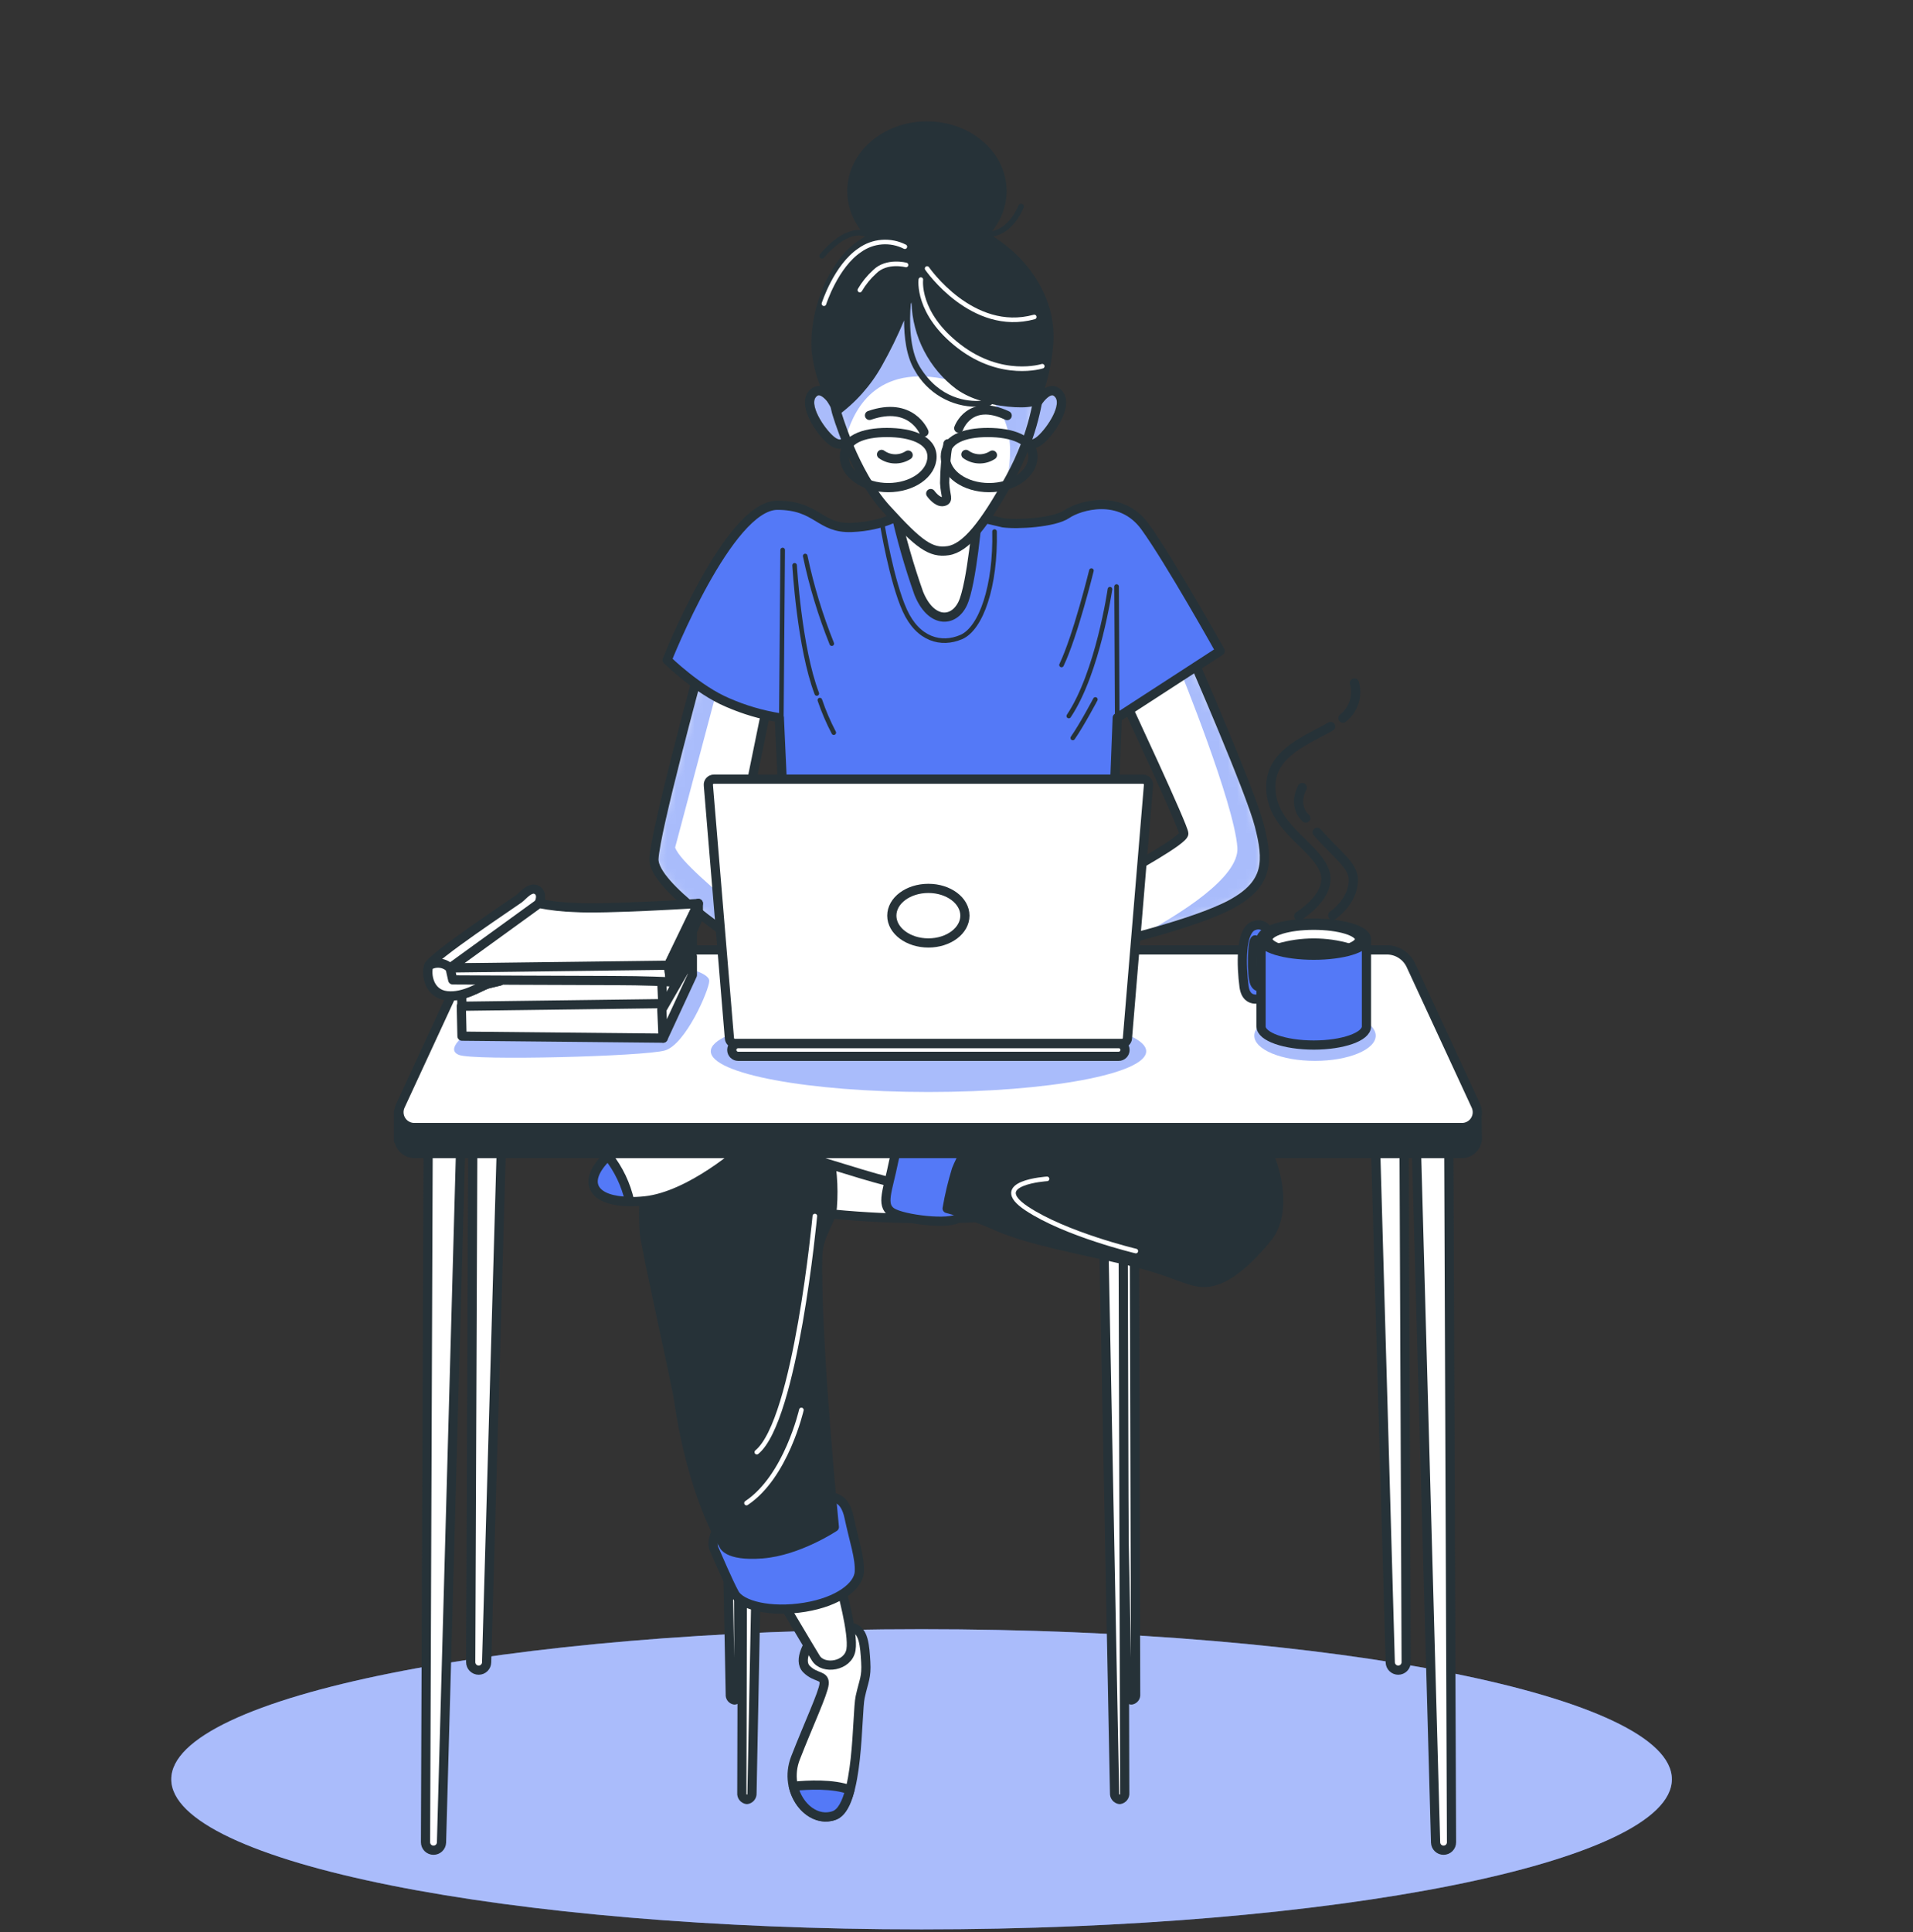 <svg width="208" height="210" viewBox="0 0 208 210" fill="none" xmlns="http://www.w3.org/2000/svg">
<rect x="0" y="0" width="208" height="210" fill="#333333" stroke="none"/>
<path d="M100.202 209.712C145.258 209.712 181.783 202.407 181.783 193.397C181.783 184.386 145.258 177.082 100.202 177.082C55.147 177.082 18.622 184.386 18.622 193.397C18.622 202.407 55.147 209.712 100.202 209.712Z" fill="#5479F7"/>
<path opacity="0.5" d="M100.202 209.712C145.258 209.712 181.783 202.407 181.783 193.397C181.783 184.386 145.258 177.082 100.202 177.082C55.147 177.082 18.622 184.386 18.622 193.397C18.622 202.407 55.147 209.712 100.202 209.712Z" fill="white"/>
<path d="M122.291 76.17C122.291 76.17 128.716 89.884 128.716 90.608C128.716 91.332 123.015 94.433 121.929 95.085C121.086 95.565 120.218 95.998 119.328 96.382L119.98 102.736C119.98 102.736 129.796 100.497 133.911 98.259C138.026 96.02 137.881 93.492 136.928 89.739C135.975 85.987 129.634 71.482 129.634 71.482L122.291 76.17Z" fill="white"/>
<mask id="mask0_157_1434" style="mask-type:luminance" maskUnits="userSpaceOnUse" x="119" y="71" width="19" height="32">
<path d="M122.291 76.17C122.291 76.17 128.717 89.884 128.717 90.608C128.717 91.332 123.015 94.433 121.929 95.085C121.087 95.565 120.219 95.998 119.329 96.382L119.98 102.736C119.98 102.736 129.797 100.497 133.912 98.259C138.027 96.02 137.882 93.492 136.929 89.739C135.975 85.987 129.634 71.482 129.634 71.482L122.291 76.17Z" fill="white"/>
</mask>
<g mask="url(#mask0_157_1434)">
<g style="mix-blend-mode:multiply" opacity="0.5">
<path d="M133.893 98.259C138.008 96.02 137.863 93.492 136.91 89.739C135.957 85.987 129.616 71.482 129.616 71.482L128.59 72.133L128.264 72.737C128.264 72.737 134.183 87.266 134.539 92.105C134.78 95.357 128.234 99.411 123.908 101.728C127.118 100.877 131.486 99.568 133.893 98.259Z" fill="#5479F7"/>
</g>
</g>
<path d="M122.291 76.17C122.291 76.17 128.716 89.884 128.716 90.608C128.716 91.332 123.015 94.433 121.929 95.085C121.086 95.565 120.218 95.998 119.328 96.382L119.98 102.736C119.98 102.736 129.796 100.497 133.911 98.259C138.026 96.02 137.881 93.492 136.928 89.739C135.975 85.987 129.634 71.482 129.634 71.482L122.291 76.17Z" stroke="#263238" stroke-linecap="round" stroke-linejoin="round"/>
<path d="M75.929 73.141C75.929 73.141 71.241 90.319 71.102 93.353C70.963 96.388 80.412 102.374 80.756 102.736C81.1 103.098 80.219 92.298 80.219 92.298L83.422 76.61L75.929 73.141Z" fill="white"/>
<mask id="mask1_157_1434" style="mask-type:luminance" maskUnits="userSpaceOnUse" x="71" y="73" width="13" height="30">
<path d="M75.929 73.141C75.929 73.141 71.241 90.319 71.102 93.353C70.963 96.388 80.412 102.374 80.756 102.736C81.1 103.098 80.219 92.298 80.219 92.298L83.422 76.61L75.929 73.141Z" fill="white"/>
</mask>
<g mask="url(#mask1_157_1434)">
<g style="mix-blend-mode:multiply" opacity="0.5">
<path d="M78.077 74.547L77.974 74.082L75.929 73.141C75.929 73.141 71.241 90.319 71.102 93.353C70.963 96.388 80.412 102.374 80.756 102.736C80.894 102.88 80.84 101.263 80.725 99.266C77.914 96.883 73.877 93.528 73.407 92.117" fill="#5479F7"/>
</g>
</g>
<path d="M75.929 73.141C75.929 73.141 71.241 90.319 71.102 93.353C70.963 96.388 80.412 102.374 80.756 102.736C81.1 103.098 80.219 92.298 80.219 92.298L83.422 76.61L75.929 73.141Z" stroke="#263238" stroke-linecap="round" stroke-linejoin="round"/>
<path d="M97.945 55.885C97.945 55.885 96.135 57.188 92.605 57.333C89.076 57.478 88.906 54.919 84.52 54.919C79.204 54.919 72.537 71.735 72.537 71.735C72.537 71.735 75.856 74.987 79.108 76.357C80.907 77.145 82.798 77.702 84.737 78.016L85.244 89.064H121.048L121.476 78.016L132.668 70.758C132.668 70.758 127.178 60.941 124.511 57.26C121.844 53.58 117.361 54.95 115.991 55.885C114.622 56.82 110.561 57.043 109.065 56.826C107.113 56.394 105.184 55.864 103.285 55.239C103.285 55.239 100.98 53.321 97.945 55.885Z" fill="#5479F7" stroke="#263238" stroke-linecap="round" stroke-linejoin="round"/>
<path d="M85.099 59.782L84.955 78.119" stroke="#263238" stroke-width="0.5" stroke-linecap="round" stroke-linejoin="round"/>
<path d="M86.397 61.448C86.397 61.448 86.904 70.396 88.81 75.379" stroke="#263238" stroke-width="0.5" stroke-linecap="round" stroke-linejoin="round"/>
<path d="M89.142 76.097C89.554 77.314 90.06 78.496 90.656 79.633" stroke="#263238" stroke-width="0.5" stroke-linecap="round" stroke-linejoin="round"/>
<path d="M87.549 60.434C88.234 63.688 89.201 66.875 90.439 69.961" stroke="#263238" stroke-width="0.5" stroke-linecap="round" stroke-linejoin="round"/>
<path d="M118.67 62.021C118.67 62.021 116.938 69.098 115.418 72.278" stroke="#263238" stroke-width="0.5" stroke-linecap="round" stroke-linejoin="round"/>
<path d="M121.476 78.046L121.404 63.753" stroke="#263238" stroke-width="0.5" stroke-linecap="round" stroke-linejoin="round"/>
<path d="M120.686 64.042C120.686 64.042 119.382 73.093 116.209 77.829" stroke="#263238" stroke-width="0.5" stroke-linecap="round" stroke-linejoin="round"/>
<path d="M119.099 76.025C119.099 76.025 117.651 78.77 116.643 80.212" stroke="#263238" stroke-width="0.5" stroke-linecap="round" stroke-linejoin="round"/>
<path d="M95.924 56.971C95.924 56.971 96.937 63.179 98.379 66.353C99.821 69.527 102.349 70.178 104.515 69.243C106.681 68.308 108.268 63.68 108.136 57.779" stroke="#263238" stroke-width="0.5" stroke-linecap="round" stroke-linejoin="round"/>
<path d="M90.801 43.974C90.801 43.974 89.426 41.597 88.346 42.822C87.266 44.047 89.215 46.864 90.295 47.8C91.375 48.735 92.171 48.162 92.105 47.154C92.038 46.147 90.801 43.974 90.801 43.974Z" fill="#5479F7" stroke="#263238" stroke-linecap="round" stroke-linejoin="round"/>
<path opacity="0.5" d="M90.801 43.974C90.801 43.974 89.426 41.597 88.346 42.822C87.266 44.047 89.215 46.864 90.295 47.8C91.375 48.735 92.171 48.162 92.105 47.154C92.038 46.147 90.801 43.974 90.801 43.974Z" fill="white"/>
<path d="M90.801 43.974C90.801 43.974 89.426 41.597 88.346 42.822C87.266 44.047 89.215 46.864 90.295 47.8C91.375 48.735 92.171 48.162 92.105 47.154C92.038 46.147 90.801 43.974 90.801 43.974Z" stroke="#263238" stroke-linecap="round" stroke-linejoin="round"/>
<path d="M112.637 43.974C112.637 43.974 114.007 41.597 115.093 42.822C116.179 44.047 114.224 46.864 113.144 47.8C112.064 48.735 111.261 48.162 111.334 47.154C111.406 46.147 112.637 43.974 112.637 43.974Z" fill="#5479F7" stroke="#263238" stroke-linecap="round" stroke-linejoin="round"/>
<path opacity="0.5" d="M112.637 43.974C112.637 43.974 114.007 41.597 115.093 42.822C116.179 44.047 114.224 46.864 113.144 47.8C112.064 48.735 111.261 48.162 111.334 47.154C111.406 46.147 112.637 43.974 112.637 43.974Z" fill="white"/>
<path d="M112.637 43.974C112.637 43.974 114.007 41.597 115.093 42.822C116.179 44.047 114.224 46.864 113.144 47.8C112.064 48.735 111.261 48.162 111.334 47.154C111.406 46.147 112.637 43.974 112.637 43.974Z" stroke="#263238" stroke-linecap="round" stroke-linejoin="round"/>
<path d="M97.293 55.384C97.975 58.465 98.843 61.501 99.894 64.477C101.197 67.723 103.647 67.723 104.66 65.629C105.674 63.535 106.32 55.734 106.32 55.734C106.32 55.734 99.532 56.681 97.293 55.384Z" fill="white" stroke="#263238" stroke-linecap="round" stroke-linejoin="round"/>
<path d="M90.946 44.771C90.946 44.771 92.823 51.408 96.377 55.312C99.93 59.215 101.204 60.139 103.092 59.855C104.981 59.571 106.99 57.116 109.801 52.011C112.613 46.907 112.818 42.991 113.054 42.629C113.289 42.267 112.45 35.051 108.432 31.944C104.413 28.836 99.912 27.473 96.015 30.863C92.117 34.254 89.643 39.787 90.946 44.771Z" fill="white"/>
<mask id="mask2_157_1434" style="mask-type:luminance" maskUnits="userSpaceOnUse" x="90" y="28" width="24" height="32">
<path d="M90.947 44.771C90.947 44.771 92.823 51.408 96.377 55.312C99.931 59.215 101.204 60.139 103.093 59.855C104.981 59.571 106.99 57.116 109.802 52.011C112.614 46.907 112.819 42.991 113.054 42.629C113.289 42.267 112.451 35.051 108.432 31.944C104.414 28.836 99.913 27.473 96.015 30.863C92.117 34.254 89.644 39.787 90.947 44.771Z" fill="white"/>
</mask>
<g mask="url(#mask2_157_1434)">
<g style="mix-blend-mode:multiply" opacity="0.5">
<path d="M108.414 31.919C104.371 28.818 99.894 27.448 95.996 30.839C92.099 34.23 89.643 39.787 90.946 44.771C90.946 44.771 91.302 46.05 92.008 47.788C92.006 47.565 92.037 47.344 92.099 47.13C92.962 44.397 95.508 39.105 104.075 41.531C110.881 43.45 110.049 49.435 109.415 52.627L109.783 51.963C112.601 46.84 112.8 42.943 113.035 42.581C113.271 42.219 112.456 35.027 108.414 31.919Z" fill="#5479F7"/>
</g>
</g>
<path d="M90.946 44.771C90.946 44.771 92.823 51.408 96.377 55.312C99.93 59.215 101.204 60.139 103.092 59.855C104.981 59.571 106.99 57.116 109.801 52.011C112.613 46.907 112.818 42.991 113.054 42.629C113.289 42.267 112.45 35.051 108.432 31.944C104.413 28.836 99.912 27.473 96.015 30.863C92.117 34.254 89.643 39.787 90.946 44.771Z" stroke="#263238" stroke-linecap="round" stroke-linejoin="round"/>
<path d="M103.073 48.234C102.85 49.643 102.729 51.067 102.711 52.494C102.784 53.936 103.218 54.37 102.567 54.515C101.915 54.66 101.197 53.646 101.197 53.646" stroke="#263238" stroke-linecap="round" stroke-linejoin="round"/>
<path d="M95.851 49.393C96.27 49.695 96.769 49.863 97.285 49.876C97.801 49.889 98.309 49.746 98.741 49.465" stroke="#263238" stroke-linecap="round" stroke-linejoin="round"/>
<path d="M105.023 49.393C105.44 49.694 105.939 49.862 106.454 49.875C106.968 49.888 107.475 49.745 107.907 49.465" stroke="#263238" stroke-linecap="round" stroke-linejoin="round"/>
<path d="M100.461 46.961C100.461 46.961 99.085 43.564 94.542 45.151" stroke="#263238" stroke-linecap="round" stroke-linejoin="round"/>
<path d="M104.244 46.545C104.244 46.545 105.397 43.22 109.511 45.169" stroke="#263238" stroke-linecap="round" stroke-linejoin="round"/>
<path d="M101.336 49.64C101.336 51.498 99.206 53.001 96.575 53.001C93.945 53.001 91.809 51.498 91.809 49.64C91.809 47.782 93.8 47.009 96.43 47.009C99.061 47.009 101.336 47.788 101.336 49.64Z" stroke="#263238" stroke-linecap="round" stroke-linejoin="round"/>
<path d="M112.311 49.64C112.311 51.498 110.175 53.001 107.544 53.001C104.914 53.001 102.784 51.498 102.784 49.64C102.784 47.782 104.769 47.009 107.4 47.009C110.03 47.009 112.311 47.788 112.311 49.64Z" stroke="#263238" stroke-linecap="round" stroke-linejoin="round"/>
<path d="M51.474 107.52L51.179 180.666C51.179 180.896 51.27 181.117 51.433 181.28C51.596 181.443 51.817 181.535 52.048 181.535C52.272 181.535 52.488 181.447 52.649 181.29C52.81 181.134 52.904 180.921 52.91 180.696L54.998 107.623L51.474 107.52Z" fill="white" stroke="#263238" stroke-linecap="round" stroke-linejoin="round"/>
<path d="M46.551 124.62L46.267 200.239C46.267 200.353 46.288 200.466 46.332 200.572C46.375 200.678 46.439 200.774 46.52 200.855C46.601 200.936 46.697 201 46.803 201.043C46.908 201.087 47.022 201.108 47.136 201.108C47.361 201.108 47.576 201.021 47.738 200.866C47.9 200.711 47.996 200.499 48.005 200.275L50.087 124.716L46.551 124.62Z" fill="white" stroke="#263238" stroke-linecap="round" stroke-linejoin="round"/>
<path d="M152.598 107.52L152.893 180.666C152.894 180.78 152.872 180.892 152.829 180.998C152.786 181.103 152.723 181.199 152.643 181.28C152.563 181.361 152.467 181.425 152.362 181.468C152.257 181.512 152.144 181.535 152.031 181.535C151.805 181.535 151.589 181.447 151.427 181.291C151.264 181.134 151.17 180.921 151.162 180.696L149.08 107.623L152.598 107.52Z" fill="white" stroke="#263238" stroke-linecap="round" stroke-linejoin="round"/>
<path d="M157.527 124.62L157.822 200.239C157.823 200.353 157.801 200.466 157.758 200.572C157.715 200.678 157.651 200.774 157.57 200.855C157.489 200.936 157.393 201 157.287 201.043C157.181 201.087 157.068 201.108 156.954 201.108C156.73 201.108 156.515 201.021 156.354 200.866C156.193 200.71 156.099 200.499 156.091 200.275L154.003 124.716L157.527 124.62Z" fill="white" stroke="#263238" stroke-linecap="round" stroke-linejoin="round"/>
<path d="M80.834 127.763L80.659 194.881C80.64 195.048 80.686 195.217 80.788 195.351C80.891 195.484 81.041 195.573 81.208 195.599C81.37 195.576 81.518 195.493 81.621 195.365C81.725 195.237 81.775 195.075 81.763 194.911L83.072 127.842L80.834 127.763Z" fill="white" stroke="#263238" stroke-linecap="round" stroke-linejoin="round"/>
<path d="M123.316 125.603L123.479 184.177C123.493 184.319 123.452 184.461 123.365 184.573C123.277 184.685 123.15 184.76 123.009 184.781C122.868 184.76 122.742 184.685 122.655 184.573C122.568 184.46 122.529 184.318 122.544 184.177L121.428 125.651L123.316 125.603Z" fill="white" stroke="#263238" stroke-linecap="round" stroke-linejoin="round"/>
<path d="M80.176 125.603L80.339 184.177C80.353 184.319 80.312 184.461 80.225 184.573C80.137 184.685 80.01 184.76 79.869 184.781C79.728 184.76 79.601 184.685 79.515 184.573C79.428 184.46 79.388 184.318 79.404 184.177L78.288 125.651L80.176 125.603Z" fill="white" stroke="#263238" stroke-linecap="round" stroke-linejoin="round"/>
<path d="M122.104 127.763L122.291 194.881C122.31 195.048 122.263 195.217 122.161 195.351C122.059 195.484 121.908 195.573 121.742 195.599C121.58 195.575 121.433 195.491 121.33 195.364C121.227 195.236 121.176 195.075 121.187 194.911L119.877 127.842L122.104 127.763Z" fill="white" stroke="#263238" stroke-linecap="round" stroke-linejoin="round"/>
<path d="M101.173 132.463C116.002 132.463 128.023 129.716 128.023 126.327C128.023 122.938 116.002 120.191 101.173 120.191C86.344 120.191 74.323 122.938 74.323 126.327C74.323 129.716 86.344 132.463 101.173 132.463Z" fill="white" stroke="#263238" stroke-linecap="round" stroke-linejoin="round"/>
<path d="M88.098 178.415C88.098 178.415 86.692 180.431 87.7 181.432C88.707 182.434 89.709 182.035 89.606 183.043C89.504 184.051 87.899 187.466 86.493 191.086C85.087 194.706 88.001 198.326 90.717 197.325C93.432 196.323 93.13 186.259 93.528 184.449C93.926 182.639 94.234 182.337 94.132 180.63C94.029 178.922 93.933 177.112 92.623 176.907C91.314 176.702 88.701 177.715 88.098 178.415Z" fill="white" stroke="#263238" stroke-linecap="round" stroke-linejoin="round"/>
<path d="M92.412 194.549C90.602 193.861 87.827 194 86.264 194.157C86.789 196.432 88.798 198.03 90.717 197.325C91.519 197.029 92.044 195.955 92.412 194.549Z" fill="#5479F7" stroke="#263238" stroke-linecap="round" stroke-linejoin="round"/>
<path d="M84.985 173.993C84.985 173.993 87.899 178.922 88.701 180.225C89.504 181.529 92.225 181.13 92.527 179.32C92.828 177.51 91.416 172.484 91.416 172.484L85.383 173.993H84.985Z" fill="white" stroke="#263238" stroke-linecap="round" stroke-linejoin="round"/>
<path d="M78.046 166.149C78.046 166.149 77.238 167.458 77.642 168.363C78.046 169.268 79.15 171.881 79.856 173.19C80.562 174.499 83.778 175.302 87.495 174.699C91.212 174.095 93.329 172.382 93.432 170.873C93.534 169.365 92.829 167.356 92.322 164.942C91.815 162.529 90.512 162.631 88.702 162.631C86.891 162.631 79.555 164.743 78.046 166.149Z" fill="#5479F7" stroke="#263238" stroke-linecap="round" stroke-linejoin="round"/>
<path d="M88.907 136.584C88.961 134.11 90.391 132.892 90.5 131.196C90.67 128.955 90.485 126.701 89.951 124.517L87.199 120.758C79.283 120.861 73.612 120.993 73.521 121.024C73.219 121.12 73.014 122.834 72.815 124.24C72.815 124.24 69.454 124.668 70.058 134.02C70.142 135.323 73.533 150.401 73.781 152.121C75.289 162.625 78.65 167.887 78.65 167.887C78.65 167.887 78.951 169.196 82.873 168.894C86.795 168.593 90.717 165.98 90.717 165.98C90.717 165.98 88.702 145.532 88.907 136.584Z" fill="#263238" stroke="#263238" stroke-linecap="round" stroke-linejoin="round"/>
<path d="M72.272 122.707C72.272 122.707 68.115 123.31 65.569 126.219C63.023 129.127 65.183 131.045 70.13 130.527C75.078 130.008 80.786 124.945 81.027 124.674C81.269 124.402 75.868 120.963 72.272 122.707Z" fill="white" stroke="#263238" stroke-linecap="round" stroke-linejoin="round"/>
<path d="M79.651 124.517C82.3 124.653 84.928 125.058 87.495 125.724C90.916 126.731 96.95 128.741 98.356 128.741C99.761 128.741 99.363 123.509 99.363 122.508C99.363 121.506 81.262 120.897 79.048 120.897C76.834 120.897 79.651 124.517 79.651 124.517Z" fill="white" stroke="#263238" stroke-linecap="round" stroke-linejoin="round"/>
<path d="M99.363 122.508C99.363 122.508 97.752 123.31 97.149 126.327C96.545 129.344 95.743 130.955 96.95 131.757C98.156 132.56 103.388 133.163 104.19 132.361C104.992 131.558 107.207 127.534 107.611 124.921C108.015 122.309 99.363 122.508 99.363 122.508Z" fill="#5479F7" stroke="#263238" stroke-linecap="round" stroke-linejoin="round"/>
<path d="M106.199 123.509C105.264 124.583 104.517 125.807 103.991 127.13C103.565 128.514 103.228 129.925 102.983 131.353C104.908 131.881 106.79 132.555 108.613 133.368C111.835 134.774 117.265 135.782 122.49 136.989C127.715 138.195 129.127 139.402 130.937 139.402C132.747 139.402 134.962 137.99 137.779 134.575C140.597 131.16 138.177 123.914 135.366 121.699C132.554 119.485 117.464 117.681 115.455 118.284C113.446 118.888 106.199 123.509 106.199 123.509Z" fill="#263238" stroke="#263238" stroke-linecap="round" stroke-linejoin="round"/>
<path d="M68.465 130.581C68.067 128.776 67.263 127.086 66.112 125.639C65.925 125.814 65.744 125.995 65.569 126.194C63.33 128.741 64.73 130.551 68.465 130.581Z" fill="#5479F7" stroke="#263238" stroke-linecap="round" stroke-linejoin="round"/>
<path d="M88.599 132.174C88.599 132.174 86.523 154.383 82.288 157.841" stroke="white" stroke-width="0.5" stroke-linecap="round" stroke-linejoin="round"/>
<path d="M87.133 153.255C87.133 153.255 85.486 160.495 81.166 163.373" stroke="white" stroke-width="0.5" stroke-linecap="round" stroke-linejoin="round"/>
<path d="M113.844 128.137C113.844 128.137 107.406 128.541 111.629 131.353C115.853 134.165 123.497 135.981 123.497 135.981" stroke="white" stroke-width="0.5" stroke-linecap="round" stroke-linejoin="round"/>
<path d="M160.58 120.529L158.408 118.574L153.388 107.713C153.15 107.219 152.776 106.803 152.31 106.514C151.844 106.224 151.306 106.073 150.757 106.078H53.254C52.705 106.072 52.165 106.223 51.698 106.512C51.231 106.802 50.856 107.218 50.617 107.713L44.361 121.241L43.329 120.861V123.956L43.377 123.92C43.439 124.333 43.648 124.709 43.967 124.979C44.285 125.249 44.691 125.393 45.109 125.386H158.897C159.336 125.396 159.763 125.235 160.086 124.937C160.409 124.638 160.603 124.226 160.628 123.787L160.58 120.529Z" fill="#263238" stroke="#263238" stroke-linecap="round" stroke-linejoin="round"/>
<path d="M158.897 122.556H45.109C44.827 122.567 44.547 122.507 44.295 122.38C44.043 122.254 43.827 122.065 43.668 121.832C43.509 121.599 43.411 121.33 43.385 121.049C43.358 120.769 43.403 120.486 43.516 120.227L50.617 104.884C50.855 104.388 51.229 103.97 51.697 103.68C52.164 103.391 52.705 103.241 53.254 103.249H150.757C151.306 103.242 151.845 103.392 152.311 103.682C152.777 103.972 153.151 104.389 153.388 104.884L160.489 120.227C160.602 120.486 160.647 120.769 160.621 121.049C160.594 121.33 160.496 121.599 160.337 121.832C160.178 122.065 159.962 122.254 159.71 122.38C159.458 122.507 159.178 122.567 158.897 122.556Z" fill="white" stroke="#263238" stroke-linecap="round" stroke-linejoin="round"/>
<g style="mix-blend-mode:multiply" opacity="0.5">
<path d="M50.871 112.251C50.871 112.251 48.294 114.019 49.905 114.664C51.516 115.31 70.034 114.827 72.29 114.181C74.547 113.536 77.117 107.581 77.117 106.615C77.117 105.65 73.871 104.956 72.676 104.902C71.481 104.847 55.698 105.807 55.698 105.807L50.871 112.251Z" fill="#5479F7"/>
</g>
<g style="mix-blend-mode:multiply" opacity="0.5">
<path d="M142.98 115.31C146.625 115.31 149.581 114.083 149.581 112.57C149.581 111.058 146.625 109.831 142.98 109.831C139.334 109.831 136.379 111.058 136.379 112.57C136.379 114.083 139.334 115.31 142.98 115.31Z" fill="#5479F7"/>
</g>
<g style="mix-blend-mode:multiply" opacity="0.5">
<path d="M100.956 118.695C114.028 118.695 124.626 116.712 124.626 114.266C124.626 111.82 114.028 109.837 100.956 109.837C87.883 109.837 77.286 111.82 77.286 114.266C77.286 116.712 87.883 118.695 100.956 118.695Z" fill="#5479F7"/>
</g>
<path d="M138.153 101.794C138.153 101.794 137.718 100.063 136.276 100.642C134.834 101.221 134.979 105.047 135.263 107.213C135.546 109.379 137.501 108.365 137.501 108.365V107.068C137.501 107.068 136.783 107.641 136.421 106.851C136.059 106.06 136.131 102.084 136.494 102.156C136.856 102.229 137.574 103.454 137.574 103.454C137.574 103.454 137.791 103.315 138.153 101.794Z" fill="#5479F7" stroke="#263238" stroke-linecap="round" stroke-linejoin="round"/>
<path d="M137.115 102.084V111.569C137.115 112.685 139.68 113.59 142.847 113.59C146.015 113.59 148.573 112.685 148.573 111.569V102.084H137.115Z" fill="#5479F7" stroke="#263238" stroke-linecap="round" stroke-linejoin="round"/>
<path d="M148.573 102.084C148.573 103.049 146.009 103.828 142.847 103.828C139.686 103.828 137.115 103.049 137.115 102.084C137.115 101.119 139.68 100.34 142.847 100.34C146.015 100.34 148.573 101.125 148.573 102.084Z" fill="white" stroke="#263238" stroke-linecap="round" stroke-linejoin="round"/>
<path d="M147.825 102.084C147.825 102.923 145.593 103.599 142.847 103.599C140.102 103.599 137.864 102.923 137.864 102.084C137.864 101.245 140.096 100.57 142.847 100.57C145.599 100.57 147.825 101.245 147.825 102.084Z" fill="white" stroke="#263238" stroke-linecap="round" stroke-linejoin="round"/>
<path d="M139.004 103.049C141.512 103.781 144.177 103.781 146.685 103.049C144.177 102.318 141.512 102.318 139.004 103.049Z" fill="#263238" stroke="#263238" stroke-linecap="round" stroke-linejoin="round"/>
<path d="M50.159 106.416L50.232 109.662L72.103 109.879V106.127L50.159 106.416Z" fill="white" stroke="#263238" stroke-linecap="round" stroke-linejoin="round"/>
<path d="M72.103 109.88L75.282 103.025V101.004L71.958 106.778L72.103 109.88Z" fill="white" stroke="#263238" stroke-linecap="round" stroke-linejoin="round"/>
<path d="M50.159 109.373L50.232 112.625L72.103 112.842V109.089L50.159 109.373Z" fill="white" stroke="#263238" stroke-linecap="round" stroke-linejoin="round"/>
<path d="M72.103 112.842L75.282 105.982V103.961L71.958 109.735L72.103 112.842Z" fill="white" stroke="#263238" stroke-linecap="round" stroke-linejoin="round"/>
<path d="M58.606 98.186C58.606 98.186 59.113 97.179 58.389 96.744C57.665 96.31 56.874 97.348 56.44 97.68C56.005 98.011 46.913 104.033 46.623 104.974C46.334 105.915 46.623 107.991 48.572 108.22C50.521 108.45 52.252 107.14 53.121 106.923C53.99 106.706 54.328 106.633 54.328 106.633L60.319 98.548L58.606 98.186Z" fill="white" stroke="#263238" stroke-linecap="round" stroke-linejoin="round"/>
<path d="M48.573 108.226C50.521 108.444 52.253 107.146 53.122 106.929C53.991 106.712 54.329 106.639 54.329 106.639L54.546 106.344L48.916 105.197C48.61 104.909 48.217 104.731 47.798 104.692C47.38 104.653 46.96 104.754 46.606 104.98C46.334 105.909 46.624 108.003 48.573 108.226Z" fill="white" stroke="#263238" stroke-linecap="round" stroke-linejoin="round"/>
<path d="M48.934 105.21H65.828C71.102 105.21 72.688 104.92 72.688 104.92L75.934 98.204C75.934 98.204 65.677 98.856 62.51 98.639C61.201 98.601 59.897 98.456 58.612 98.204L48.934 105.21Z" fill="white" stroke="#263238" stroke-linecap="round" stroke-linejoin="round"/>
<path d="M48.934 105.209L49.224 106.507C49.224 106.507 62.938 106.579 66.546 106.579C70.154 106.579 72.9 106.724 72.9 106.724L72.682 104.914L48.934 105.209Z" fill="white" stroke="#263238" stroke-linecap="round" stroke-linejoin="round"/>
<path d="M72.9 106.706L75.929 99.773V98.186L72.683 104.902L72.9 106.706Z" fill="white" stroke="#263238" stroke-linecap="round" stroke-linejoin="round"/>
<path d="M121.627 114.815H80.266C80.175 114.816 80.084 114.798 79.999 114.764C79.914 114.729 79.837 114.678 79.772 114.614C79.707 114.549 79.655 114.473 79.62 114.388C79.585 114.303 79.566 114.213 79.566 114.121C79.566 114.03 79.585 113.939 79.62 113.854C79.655 113.77 79.707 113.693 79.772 113.628C79.837 113.564 79.914 113.513 79.999 113.478C80.084 113.444 80.175 113.426 80.266 113.427H121.627C121.718 113.426 121.809 113.444 121.893 113.478C121.978 113.513 122.055 113.564 122.119 113.629C122.184 113.693 122.235 113.77 122.269 113.855C122.304 113.939 122.321 114.03 122.321 114.121C122.321 114.212 122.304 114.303 122.269 114.388C122.235 114.472 122.184 114.549 122.119 114.614C122.055 114.678 121.978 114.729 121.893 114.764C121.809 114.798 121.718 114.816 121.627 114.815Z" fill="white" stroke="#263238" stroke-linecap="round" stroke-linejoin="round"/>
<path d="M121.977 113.415H79.911C79.757 113.415 79.609 113.357 79.496 113.251C79.384 113.146 79.317 113.002 79.308 112.848L77.021 85.365C77.01 85.28 77.018 85.194 77.044 85.112C77.07 85.03 77.113 84.955 77.17 84.891C77.227 84.827 77.297 84.776 77.375 84.741C77.454 84.706 77.538 84.689 77.624 84.689H124.27C124.356 84.689 124.44 84.706 124.519 84.741C124.597 84.776 124.667 84.827 124.724 84.891C124.781 84.955 124.824 85.03 124.85 85.112C124.876 85.194 124.884 85.28 124.873 85.365L122.586 112.848C122.577 113.003 122.509 113.148 122.395 113.254C122.282 113.359 122.132 113.417 121.977 113.415Z" fill="white" stroke="#263238" stroke-linecap="round" stroke-linejoin="round"/>
<path d="M104.914 99.526C104.914 101.167 103.134 102.494 100.943 102.494C98.753 102.494 96.967 101.167 96.967 99.526C96.967 97.885 98.747 96.563 100.943 96.563C103.14 96.563 104.914 97.891 104.914 99.526Z" fill="white" stroke="#263238" stroke-linecap="round" stroke-linejoin="round"/>
<path d="M146.021 78.058C146.666 77.555 147.119 76.846 147.306 76.049C147.442 75.451 147.427 74.83 147.264 74.239" stroke="#263238" stroke-linecap="round" stroke-linejoin="round"/>
<path d="M141.206 99.574C141.206 99.574 145.218 97.161 143.909 94.403C142.6 91.646 138.171 89.818 138.171 85.522C138.171 81.817 142.111 80.448 144.681 78.963" stroke="#263238" stroke-linecap="round" stroke-linejoin="round"/>
<path d="M144.91 99.496C144.91 99.496 147.149 98.005 147.149 95.64C147.149 94.053 145.453 93.016 143.215 90.463" stroke="#263238" stroke-linecap="round" stroke-linejoin="round"/>
<path d="M141.978 88.919C141.978 88.919 140.512 87.766 141.592 85.6" stroke="#263238" stroke-linecap="round" stroke-linejoin="round"/>
<path d="M108.009 25.717C108.727 25.566 110.266 24.975 111.304 22.567C111.32 22.531 111.328 22.492 111.329 22.452C111.33 22.412 111.323 22.372 111.308 22.335C111.293 22.299 111.272 22.265 111.244 22.236C111.216 22.208 111.183 22.185 111.147 22.169C111.073 22.138 110.99 22.138 110.916 22.167C110.842 22.196 110.782 22.253 110.749 22.326C109.795 24.534 108.432 25.023 107.864 25.131C108.879 23.903 109.44 22.363 109.451 20.769C109.451 16.582 105.572 13.191 100.787 13.191C96.002 13.191 92.123 16.582 92.123 20.769C92.126 22.298 92.635 23.783 93.571 24.993C92.66 24.945 91.121 25.331 89.172 27.605C89.117 27.663 89.086 27.74 89.086 27.82C89.086 27.899 89.117 27.976 89.172 28.034C89.228 28.08 89.299 28.106 89.371 28.106C89.415 28.106 89.459 28.096 89.498 28.078C89.538 28.059 89.573 28.032 89.601 27.997C92.093 25.095 93.74 25.584 94.072 25.717C93.508 26.027 92.98 26.397 92.497 26.821C89.715 29.325 88.02 34.061 88.237 38.007C88.481 40.624 89.43 43.127 90.983 45.248C93.003 43.802 94.678 41.927 95.888 39.757C96.789 38.163 97.595 36.517 98.301 34.828C98.301 36.595 98.531 38.731 99.46 40.258C100.13 41.464 101.112 42.467 102.303 43.163C103.494 43.86 104.85 44.223 106.229 44.216C106.706 44.223 107.181 44.176 107.647 44.077C107.688 44.067 107.727 44.048 107.76 44.022C107.793 43.996 107.82 43.964 107.84 43.926C110.169 44.421 112.486 44.379 112.842 43.884C113.415 43.094 114.23 40.626 114.501 37.609C114.996 32.492 111.774 28.052 108.009 25.717ZM100.021 39.89C98.85 37.977 98.886 34.858 99.025 33.066L99.104 32.861C99.159 34.704 99.629 36.511 100.478 38.147C101.327 39.784 102.534 41.209 104.009 42.315C104.824 42.878 105.727 43.301 106.682 43.564C105.204 43.667 102.163 43.383 100.021 39.89Z" fill="#263238"/>
<path d="M100.123 30.393C100.123 30.393 99.628 34.049 104.274 37.633C108.92 41.217 113.324 39.805 113.324 39.805" stroke="white" stroke-width="0.5" stroke-linecap="round" stroke-linejoin="round"/>
<path d="M100.805 29.186C100.805 29.186 105.698 36.312 112.456 34.453" stroke="white" stroke-width="0.5" stroke-linecap="round" stroke-linejoin="round"/>
<path d="M98.385 26.815C97.614 26.423 96.749 26.251 95.886 26.317C95.023 26.383 94.195 26.684 93.492 27.189C90.892 28.921 89.588 33.011 89.588 33.011" stroke="white" stroke-width="0.5" stroke-linecap="round" stroke-linejoin="round"/>
<path d="M98.512 28.8C98.512 28.8 96.406 28.239 95.103 29.542C94.468 30.118 93.924 30.787 93.492 31.527" stroke="white" stroke-width="0.5" stroke-linecap="round" stroke-linejoin="round"/>
</svg>
